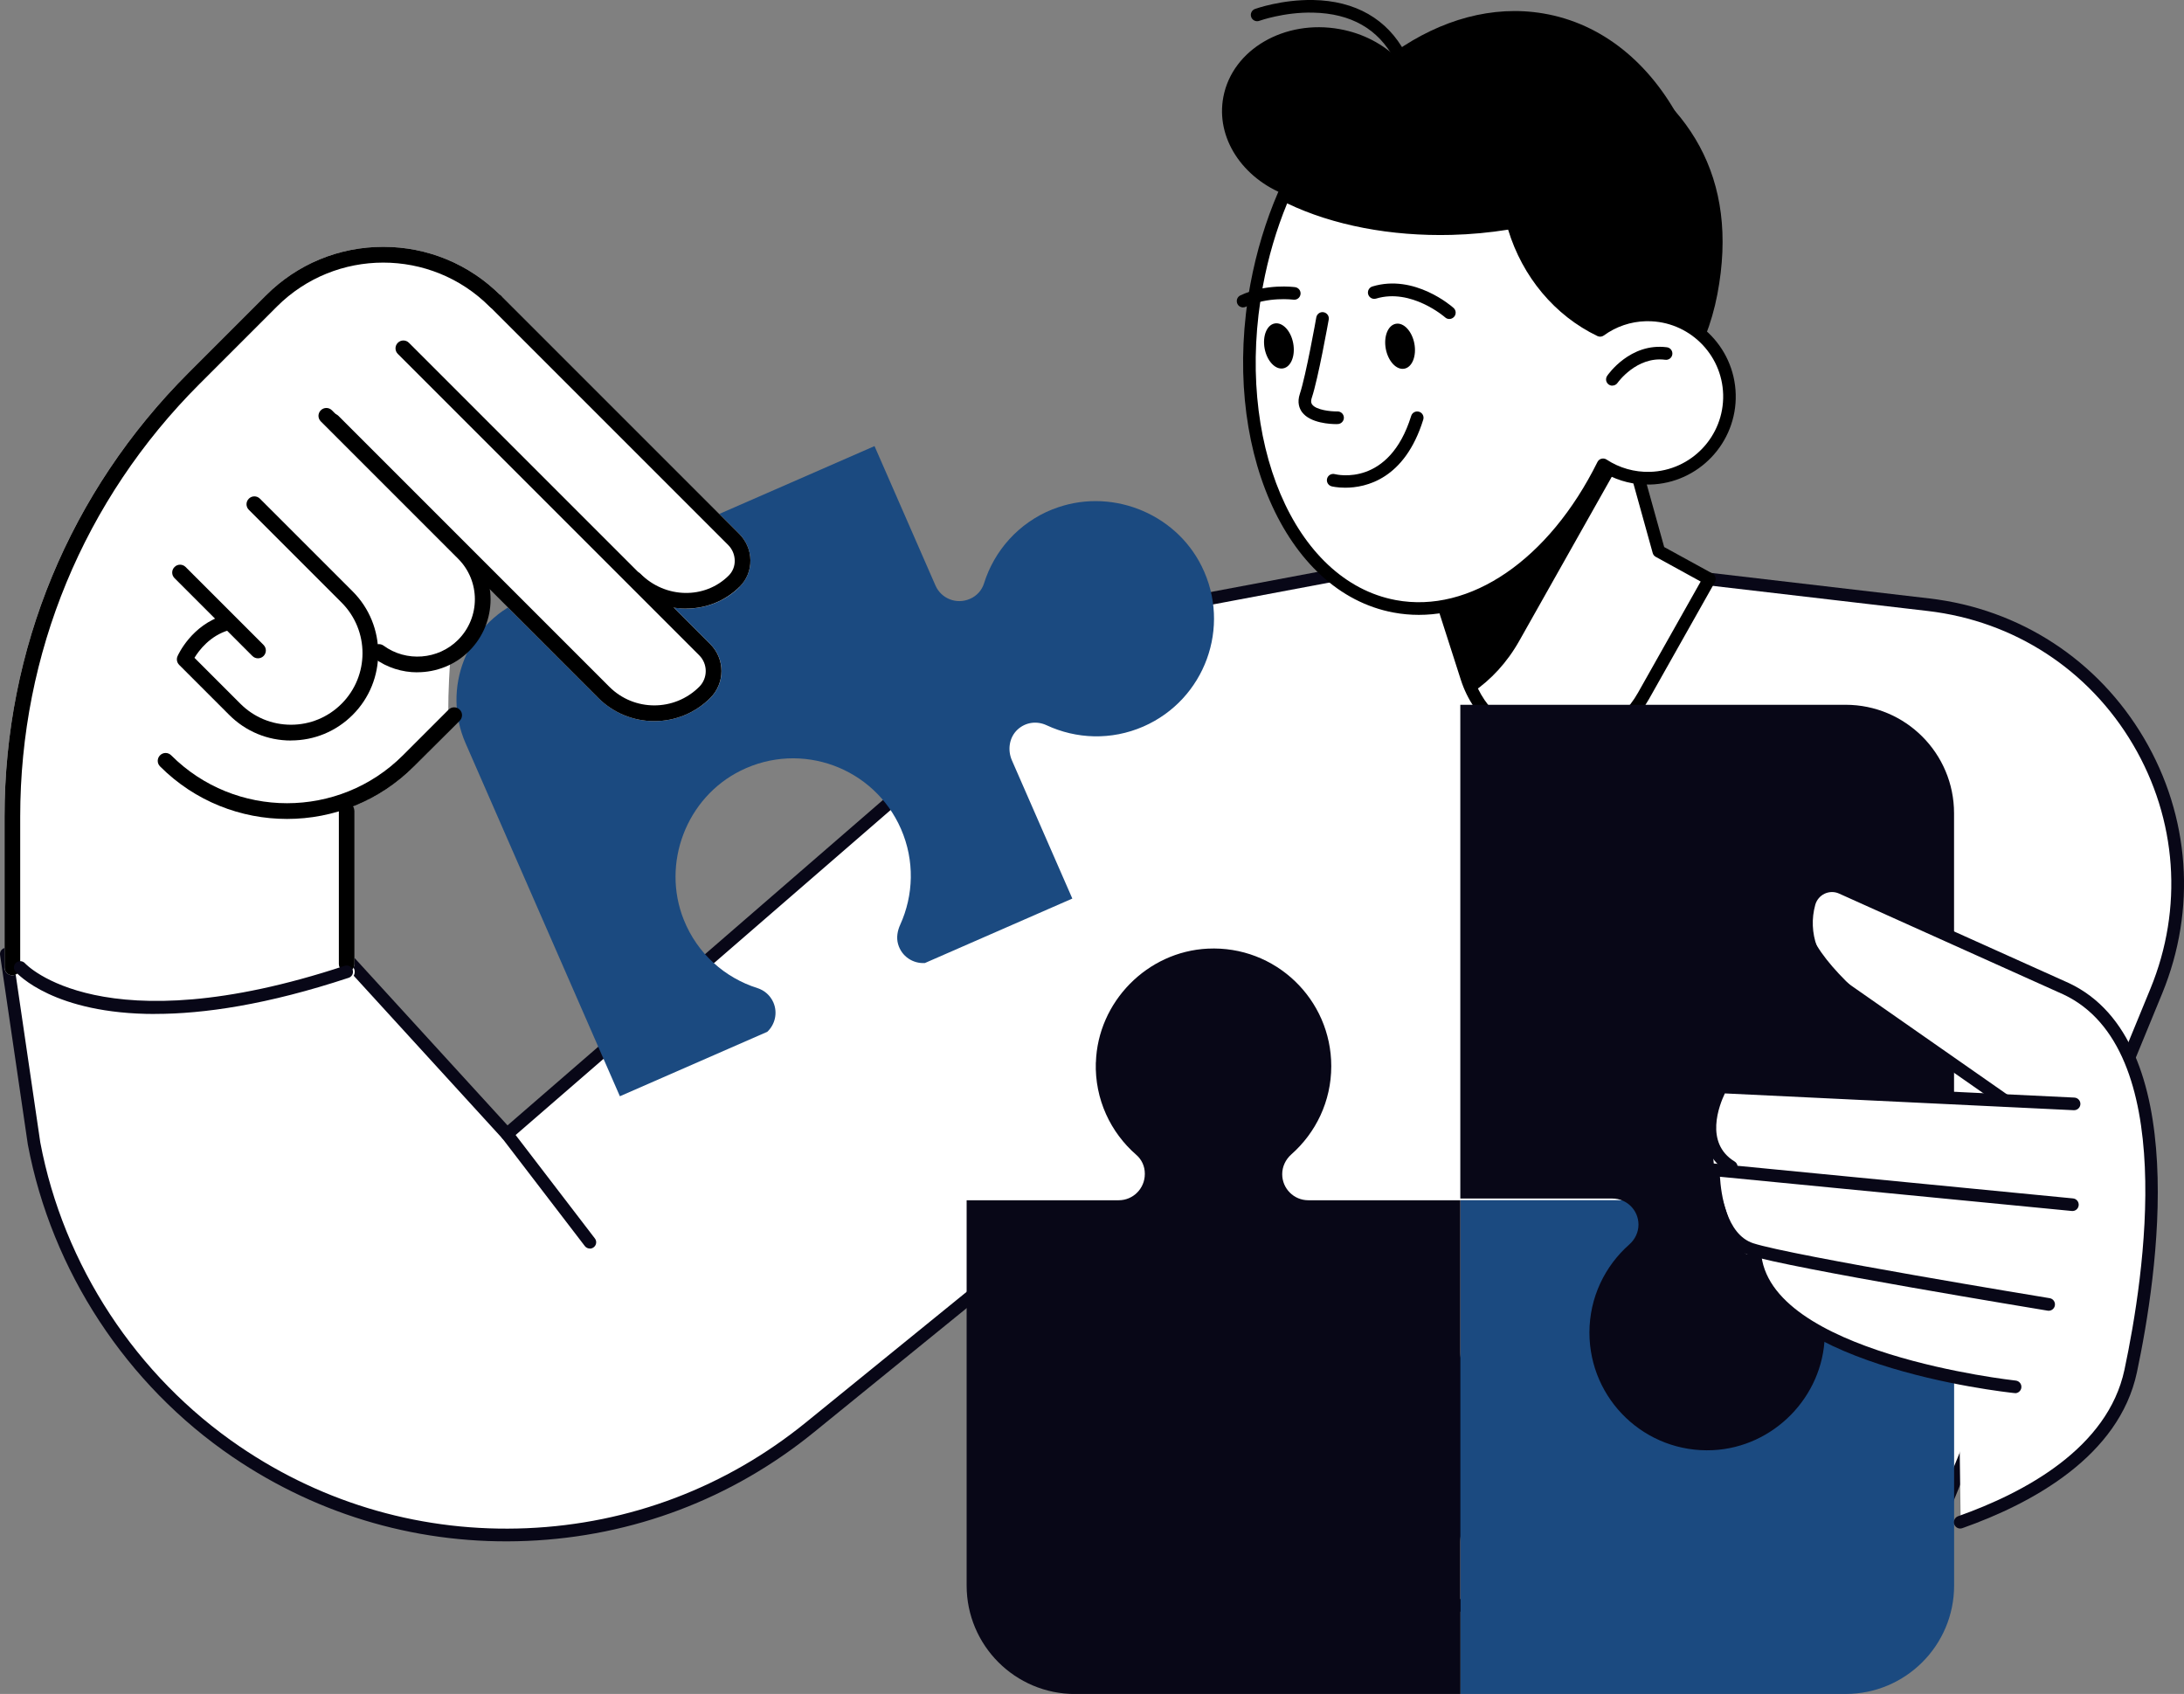 <svg xmlns="http://www.w3.org/2000/svg" id="Layer_2" width="345.91" height="268.28" viewBox="0 0 345.91 268.28"><rect x="0" y="0" width="345.91" height="268.28" fill="#808080" stroke="none"/><defs><style>.cls-1{fill:#080717;}.cls-2{fill:#fff;}.cls-3{fill:#1b4a80;}</style></defs><g id="design"><path class="cls-2" d="M1,151.1l4.39,29.98c3.76,19.89,15.29,37.47,32.03,48.85h0c27.82,18.91,64.76,17.33,90.87-3.88l38.17-31.01,18.83,57.63,115.25,3.99,40.98-99.68c11.22-27.3-6.72-57.77-36.04-61.2l-73.41-8.58-57.63,10.84-94.14,81.59-30.24-33.09L1,151.1Z"></path><path class="cls-1" d="M300.54,257.65s-.02,0-.03,0l-115.25-3.99c-.42-.01-.79-.29-.92-.69l-18.38-56.24-37.04,30.1c-12.98,10.55-28.67,16.5-45.38,17.21-16.7.72-32.85-3.88-46.68-13.28-16.84-11.45-28.67-29.48-32.45-49.49L.01,151.24c-.04-.27.03-.55.2-.76s.42-.35.69-.38l49.07-4.56c.32-.03.62.09.83.32l29.58,32.37,93.41-80.95c.13-.12.3-.19.47-.23l57.63-10.84c.1-.02.2-.02.3-.01l73.41,8.58c14.29,1.67,26.67,9.74,33.97,22.13,7.3,12.39,8.35,27.13,2.88,40.44l-40.98,99.68c-.15.38-.52.62-.92.62ZM186.02,251.68l113.86,3.95,40.71-99.04c5.23-12.72,4.23-26.81-2.75-38.66-6.98-11.85-18.82-19.56-32.48-21.16l-73.26-8.56-57.21,10.76-93.94,81.41c-.41.35-1.03.32-1.39-.08l-29.9-32.73-47.52,4.42,4.24,28.94c3.68,19.45,15.2,37.02,31.6,48.17,13.47,9.16,29.2,13.62,45.47,12.93,16.28-.69,31.56-6.49,44.2-16.76l38.17-31.01c.26-.21.6-.28.91-.18.32.09.57.34.67.65l18.61,56.96Z"></path><path class="cls-3" d="M166.7,80.66c-5.43,2.18-9.24,6.6-10.85,11.74-.34,1.08-1.13,1.96-2.17,2.42l-.07.03c-2.1.92-4.54-.03-5.45-2.13l-9.65-22.07-55.91,24.44c-8.69,3.8-12.66,13.93-8.86,22.62l24.44,55.91,23.35-10.21c1.23-1.16,1.67-3.01.96-4.65h0c-.48-1.09-1.4-1.92-2.53-2.27-5.11-1.62-9.5-5.42-11.66-10.82-3.57-8.92.41-19.36,9.02-23.62,9.61-4.76,21.13-.48,25.38,9.23,2.2,5.04,1.99,10.52-.12,15.17-.44.96-.63,2.05-.34,3.07.56,1.98,2.39,3.12,4.25,3l23.35-10.21-9.57-21.89c-.72-1.65-.43-3.64.89-4.87,1.31-1.21,3.1-1.39,4.6-.69,4.68,2.18,10.23,2.43,15.34.2,9.71-4.25,13.99-15.77,9.23-25.37-4.26-8.61-14.71-12.59-23.62-9.02Z"></path><path class="cls-2" d="M117.17,92.9c1.11-1.11,1.71-2.6,1.68-4.19-.03-1.58-.66-3.06-1.79-4.19l-37.61-37.61s-.1-.06-.15-.1c0,0,0-.01-.01-.02-4.97-4.97-11.57-7.7-18.59-7.7s-13.63,2.74-18.59,7.7l-12.28,12.28C11.05,77.85.72,102.81.72,129.36v23.87c0,.69.56,1.24,1.24,1.24.19,0,.37-.05.53-.13,1.27,1.27,7.44,6.53,22.1,6.53,7.72,0,17.78-1.46,30.71-5.73.67-.22,1.04-.95.82-1.62-.03-.1-.09-.17-.14-.25.1-.18.17-.37.17-.59v-24.27c0-.26-.1-.49-.24-.7,3.52-1.39,6.82-3.49,9.67-6.33l5.25-5.34.25-.82c.25-.14-.46-.5.25-11.2,3.14-1.71,6.62-8.02,6.26-10.66l17.17,17.17c2.37,2.37,5.52,3.68,8.88,3.68s6.51-1.31,8.88-3.68c2.34-2.34,2.34-6.16,0-8.5l-5.81-5.81c.66.11,1.32.17,1.99.17,3.1,0,6.17-1.16,8.49-3.48Z"></path><path class="cls-2" d="M258,70.33l4.72,16.98,8.01,4.4-10.44,18.52c-6.57,11.65-23.86,9.9-27.96-2.84l-3.94-12.27,29.61-24.78Z"></path><path d="M247.01,119.03c-.57,0-1.15-.03-1.73-.09-6.56-.67-11.88-4.98-13.9-11.25l-3.94-12.27c-.12-.39,0-.81.31-1.07l29.61-24.78c.26-.22.61-.29.94-.19.32.1.58.36.67.69l4.61,16.57,7.64,4.19c.23.13.41.35.48.6.07.26.04.53-.09.77l-10.44,18.52c-2.95,5.23-8.27,8.32-14.15,8.32ZM229.55,95.45l3.74,11.63c1.77,5.51,6.44,9.29,12.2,9.87,5.75.59,11.09-2.18,13.93-7.22l9.94-17.63-7.12-3.91c-.24-.13-.41-.35-.48-.61l-4.3-15.48-27.91,23.35Z"></path><path d="M232.34,107.39c.26.79.56,1.55.91,2.25,2.89-1.98,5.43-4.69,7.37-8.13l16.45-29.18-.88-.48-27.8,23.27,3.94,12.27Z"></path><path d="M252.57,7.93c-12.3-6.36-28.48-3.35-31.08,1.45-2.35-2.35-5.57-4.1-9.31-4.77-8.74-1.58-16.99,3.23-18.42,10.74-1.24,6.5,3.04,12.89,9.89,15.52-1.98,4.42-3.53,9.27-4.52,14.43-3.94,20.6,29.27,28.31,35.57,29.44,17.04,3.08,33.75-9.51,37.3-28.12,3.56-18.61-4.57-31.01-19.43-38.69Z"></path><path d="M252.48,13.14c-4.85.91-8.79,2.99-11.18,6.25-6.74,9.2-.59,31,17.93,34.9,1.15.24,2.44-.1,3.49.41,3.18-16.87-1.1-32.52-10.23-41.56Z"></path><path d="M202.92,30.63c6.99,3.7,16.5,5.85,26.94,5.57,17.55-.46,32.15-7.61,36.35-16.94-4.8-9.17-12.37-15.54-21.78-17.13-16.08-2.72-32.66,9.38-41.51,28.5Z"></path><path class="cls-2" d="M260.65,49.87c-2.71.07-5.19.97-7.23,2.45-7.39-3.56-12.02-10.31-13.86-17.08-3.09.55-6.34.88-9.7.97-10.23.27-19.57-1.79-26.51-5.36-1.89,4.38-3.37,9.17-4.32,14.27-4.65,25.01,5.14,47.8,21.86,50.91,12.53,2.33,25.39-7.05,33.01-22.41,2.13,1.4,4.69,2.19,7.42,2.12,7.14-.19,12.78-6.13,12.59-13.27-.19-7.14-6.13-12.78-13.26-12.59Z"></path><path d="M224.72,97.38c-1.34,0-2.68-.12-4.01-.37-17.24-3.2-27.4-26.56-22.66-52.07.94-5.03,2.41-9.91,4.38-14.48.11-.25.32-.45.58-.54.26-.09.55-.08.79.05,7.09,3.64,16.35,5.5,26.03,5.25,3.24-.08,6.45-.41,9.55-.95.51-.09,1,.22,1.14.72,1.93,7.13,6.59,13,12.81,16.19,2.17-1.43,4.68-2.22,7.29-2.29h0c7.69-.21,14.09,5.88,14.29,13.56.2,7.68-5.89,14.09-13.56,14.29-2.5.07-4.89-.52-7.04-1.71-7.25,13.99-18.46,22.35-29.59,22.35ZM203.86,32.22c-1.71,4.15-3,8.55-3.84,13.08-4.54,24.43,4.91,46.74,21.06,49.74,11.73,2.18,24.26-6.41,31.93-21.87.13-.26.36-.45.63-.52.27-.07.57-.03.81.13,2.04,1.34,4.42,2.01,6.85,1.95,6.58-.17,11.79-5.66,11.62-12.24-.17-6.47-5.49-11.62-11.92-11.62-.1,0-.21,0-.31,0-2.41.06-4.72.84-6.67,2.26-.3.22-.69.25-1.02.09-6.75-3.25-11.86-9.36-14.14-16.85-2.92.47-5.93.75-8.96.83-9.6.25-18.79-1.52-26.03-4.99Z"></path><path d="M221.69,9.84c-.36,0-.7-.19-.88-.53-2.53-4.73-6.84-7.18-12.83-7.31-4.6-.11-8.49,1.29-8.53,1.3-.52.19-1.09-.08-1.28-.6-.19-.52.08-1.09.6-1.28.17-.06,4.22-1.5,9.19-1.42,6.7.12,11.75,3.01,14.61,8.36.26.49.08,1.09-.41,1.35-.15.08-.31.12-.47.12Z"></path><path d="M200.3,55.22c.38,1.96,1.69,3.36,2.94,3.12,1.25-.24,1.95-2.02,1.58-3.99s-1.69-3.36-2.94-3.12c-1.25.24-1.95,2.02-1.58,3.99Z"></path><path d="M196.89,48.69c-.38,0-.74-.21-.91-.58-.23-.5-.02-1.1.48-1.33,4.08-1.92,8.49-1.32,8.67-1.3.55.08.93.58.85,1.13-.08.55-.59.93-1.13.85-.04,0-4.02-.53-7.54,1.13-.14.06-.28.09-.42.09Z"></path><path d="M219.49,55.27c.38,1.96,1.69,3.36,2.94,3.12,1.25-.24,1.95-2.02,1.58-3.99-.38-1.96-1.69-3.36-2.94-3.12s-1.95,2.02-1.58,3.99Z"></path><path d="M229.55,50.52c-.24,0-.47-.08-.66-.25-.05-.05-5.37-4.67-10.94-2.98-.53.16-1.09-.14-1.25-.67-.16-.53.14-1.09.67-1.25,6.66-2.03,12.6,3.17,12.85,3.4.41.37.45,1,.08,1.41-.2.22-.47.34-.75.34Z"></path><path d="M211.68,67.17c-.9,0-4.15-.13-5.46-1.9-.41-.56-.81-1.52-.34-2.91.95-2.84,2.59-12,2.6-12.1.1-.54.61-.91,1.16-.81.54.1.91.62.81,1.16-.07.38-1.68,9.4-2.68,12.38-.23.69-.02.98.06,1.08.65.88,2.97,1.11,3.99,1.09,0,0,.02,0,.03,0,.54,0,.98.43,1,.97.01.55-.42,1.01-.97,1.03-.04,0-.11,0-.2,0Z"></path><path d="M213.06,77.24c-1.29,0-2.13-.21-2.16-.22-.53-.14-.85-.69-.71-1.22.14-.53.69-.85,1.22-.71.35.09,8.6,2.05,12.1-9.22.16-.53.72-.82,1.25-.66.53.16.82.72.66,1.25-2.93,9.43-9.07,10.78-12.35,10.78Z"></path><path d="M255.37,61.08c-.19,0-.39-.06-.56-.17-.46-.31-.57-.93-.26-1.39.15-.22,3.66-5.27,9.46-4.52.55.07.93.57.86,1.12-.07.55-.57.93-1.12.86-4.55-.59-7.53,3.62-7.56,3.66-.19.28-.51.43-.83.43Z"></path><path class="cls-3" d="M209.47,247.82c5.85.18,11.11-2.35,14.64-6.41.74-.86,1.82-1.35,2.96-1.35h.08c2.29,0,4.15,1.85,4.15,4.13v24.09h61.02c9.49,0,17.18-7.69,17.18-17.18v-61.02h-78.2v24.09c0,2.28-1.85,4.13-4.13,4.13h0c-1.2,0-2.33-.54-3.13-1.44-3.41-3.87-8.4-6.33-13.97-6.33-10.6,0-19.13,8.84-18.62,19.55.46,9.6,8.43,17.43,18.03,17.72Z"></path><path class="cls-1" d="M289.03,211.64c.18-5.82-2.32-11.06-6.35-14.59-.89-.78-1.41-1.91-1.41-3.09h0c0-2.29,1.85-4.14,4.13-4.14h24.09v-61.02c0-9.49-7.69-17.18-17.18-17.18h-61.02v78.2h24.09c2.28,0,4.13,1.85,4.13,4.13h0c0,1.2-.54,2.33-1.44,3.13-3.87,3.41-6.33,8.4-6.33,13.97,0,10.6,8.84,19.13,19.55,18.62,9.6-.46,17.43-8.43,17.72-18.03Z"></path><path class="cls-1" d="M173.56,168.26c-.18,5.85,2.35,11.11,6.41,14.64.86.74,1.35,1.82,1.35,2.96v.08c0,2.29-1.85,4.15-4.13,4.15h-24.09v61.02c0,9.49,7.69,17.18,17.18,17.18h61.02v-78.2h-24.09c-2.28,0-4.13-1.85-4.13-4.13h0c0-1.2.54-2.33,1.44-3.13,3.87-3.41,6.33-8.4,6.33-13.97,0-10.6-8.84-19.13-19.55-18.62-9.6.46-17.43,8.43-17.73,18.03Z"></path><path class="cls-2" d="M310.24,218.99l.29,21.4s21.7-2.39,26.92-23.24c5.22-20.85,6.85-53.91-10.21-60.54-17.06-6.63-41.82-24.34-40.96-10.93.64,10.05,29.95,27.39,29.95,27.39l-43.36-.57s-2.79,7.95-.89,14.66c4.87,17.17,5.24,9.41,6.1,11.55,3.05,7.63,9.77,16.42,32.17,20.29Z"></path><path class="cls-1" d="M310.46,242.08c-.41,0-.8-.26-.94-.67-.18-.52.09-1.09.61-1.28,10.57-3.74,23.71-10.8,26.35-23.2,3.19-15,8.63-50.82-9.66-59.43l-35.54-15.98c-.73-.33-1.57-.32-2.29.02s-1.26.98-1.48,1.75c-1.23,4.42.47,9.15,4.23,11.78l26.22,18.31c.45.32.56.94.25,1.39-.32.45-.94.56-1.39.25l-26.22-18.31c-4.46-3.11-6.47-8.72-5.01-13.96.37-1.33,1.3-2.44,2.56-3.02,1.25-.59,2.7-.6,3.96-.03l35.56,15.99c19.6,9.23,14.06,46.2,10.78,61.66-2.83,13.3-16.59,20.76-27.64,24.67-.11.04-.22.06-.33.06Z"></path><path class="cls-1" d="M274.2,185.8c-.18,0-.36-.05-.52-.15-5.78-3.55-3.81-10.71-1.96-14,.19-.33.55-.52.92-.51l55.91,2.69c.55.03.98.5.95,1.05-.03.55-.49.97-1.05.95l-55.26-2.66c-.88,1.84-3.26,7.84,1.54,10.78.47.29.62.9.33,1.38-.19.31-.52.48-.85.48Z"></path><path class="cls-1" d="M324.49,207.59c-.05,0-.11,0-.16-.01-1.68-.28-41.1-6.76-47.26-8.78-6.77-2.22-6.7-13.08-6.69-13.55,0-.28.12-.54.33-.73.21-.19.48-.28.76-.25l56.86,5.53c.55.05.95.54.9,1.09-.05.55-.54.96-1.09.9l-55.73-5.42c.16,2.61.98,9.12,5.27,10.53,6.01,1.97,46.55,8.64,46.96,8.7.54.09.91.6.82,1.15-.08.49-.5.84-.99.84Z"></path><path class="cls-1" d="M319.15,220.63s-.07,0-.1,0c-1.68-.18-41.2-4.51-42.13-22.35-.03-.55.4-1.02.95-1.05.53-.04,1.02.39,1.05.95.84,16.15,39.94,20.42,40.34,20.47.55.06.95.55.89,1.1-.05.51-.49.9-.99.9Z"></path><path d="M108.68,96.39c-3.23,0-6.5-1.26-8.99-3.75-.49-.49-.49-1.27,0-1.76.49-.49,1.27-.49,1.76,0,3.93,3.93,10.19,4.05,13.97.27.63-.63.97-1.48.95-2.39-.02-.93-.39-1.81-1.07-2.48l-37.61-37.61c-.49-.49-.49-1.27,0-1.76.49-.49,1.27-.49,1.76,0l37.61,37.61c1.13,1.13,1.77,2.62,1.79,4.19.03,1.59-.57,3.08-1.68,4.19-2.33,2.32-5.39,3.48-8.49,3.48Z"></path><path d="M103.63,114.21c-3.35,0-6.51-1.31-8.88-3.68l-42.9-42.9c-.49-.49-.49-1.27,0-1.76s1.27-.49,1.76,0l42.9,42.9c3.93,3.93,10.31,3.93,14.24,0,1.37-1.37,1.37-3.61,0-4.98l-47.74-47.74c-.49-.49-.49-1.27,0-1.76s1.27-.49,1.76,0l47.74,47.74c2.34,2.34,2.34,6.16,0,8.5-2.37,2.37-5.52,3.68-8.88,3.68Z"></path><path d="M66.1,106.48c-2.39,0-4.79-.73-6.82-2.22-.55-.41-.67-1.19-.27-1.74.41-.55,1.18-.67,1.74-.27,3.58,2.63,8.66,2.24,11.8-.91,3.55-3.55,3.55-9.32,0-12.86l-21.74-21.74c-.49-.49-.49-1.27,0-1.76s1.27-.49,1.76,0l21.74,21.74c4.52,4.52,4.52,11.87,0,16.38-2.23,2.23-5.22,3.37-8.21,3.37Z"></path><path d="M40.86,104.26c-.32,0-.64-.12-.88-.36l-12.34-12.34c-.49-.49-.49-1.27,0-1.76.49-.49,1.27-.49,1.76,0l12.34,12.34c.49.49.49,1.27,0,1.76-.24.24-.56.36-.88.36Z"></path><path d="M46.08,117.28c-3.69,0-7.16-1.44-9.77-4.05l-7.93-7.93c-.36-.36-.47-.91-.26-1.38.09-.2,2.22-4.96,7.41-6.49.66-.2,1.35.18,1.54.84.19.66-.18,1.35-.84,1.54-2.97.87-4.71,3.19-5.43,4.37l7.28,7.28c2.14,2.14,4.99,3.32,8.01,3.32s5.87-1.18,8.01-3.32c4.42-4.42,4.42-11.61,0-16.03l-14.69-14.69c-.49-.49-.49-1.27,0-1.76s1.27-.49,1.76,0l14.69,14.69c5.39,5.39,5.39,14.16,0,19.55-2.61,2.61-6.08,4.05-9.77,4.05Z"></path><path d="M45.46,129.7c-7.28,0-14.57-2.77-20.11-8.32-.49-.49-.49-1.27,0-1.76s1.27-.49,1.76,0c10.12,10.12,26.59,10.12,36.71,0l7.23-7.23c.49-.49,1.27-.49,1.76,0,.49.49.49,1.27,0,1.76l-7.23,7.23c-5.55,5.55-12.83,8.32-20.11,8.32Z"></path><path d="M1.96,154.47c-.69,0-1.24-.56-1.24-1.24v-23.87c0-26.55,10.34-51.51,29.11-70.29l12.28-12.28c4.97-4.97,11.57-7.7,18.59-7.7s13.63,2.74,18.59,7.7c.49.49.49,1.27,0,1.76-.49.49-1.27.49-1.76,0-9.28-9.28-24.38-9.28-33.67,0l-12.28,12.28C13.28,79.13,3.2,103.47,3.2,129.36v23.87c0,.69-.56,1.24-1.24,1.24Z"></path><path d="M54.91,153.92c-.69,0-1.24-.56-1.24-1.24v-24.27c0-.69.56-1.24,1.24-1.24s1.24.56,1.24,1.24v24.27c0,.69-.56,1.24-1.24,1.24Z"></path><path class="cls-1" d="M24.57,160.59c-16,0-21.78-6.31-22.12-6.71-.36-.42-.32-1.05.1-1.41.41-.36,1.04-.32,1.41.09.12.14,12.24,13.08,50.64.4.53-.17,1.09.11,1.26.64.17.52-.11,1.09-.64,1.26-12.92,4.27-22.96,5.72-30.65,5.72Z"></path><path class="cls-1" d="M93.43,197.74c-.3,0-.6-.13-.8-.39l-13.12-17.12c-.34-.44-.25-1.07.19-1.4.44-.34,1.07-.25,1.4.19l13.12,17.12c.34.44.25,1.07-.19,1.4-.18.14-.4.21-.61.21Z"></path></g></svg>